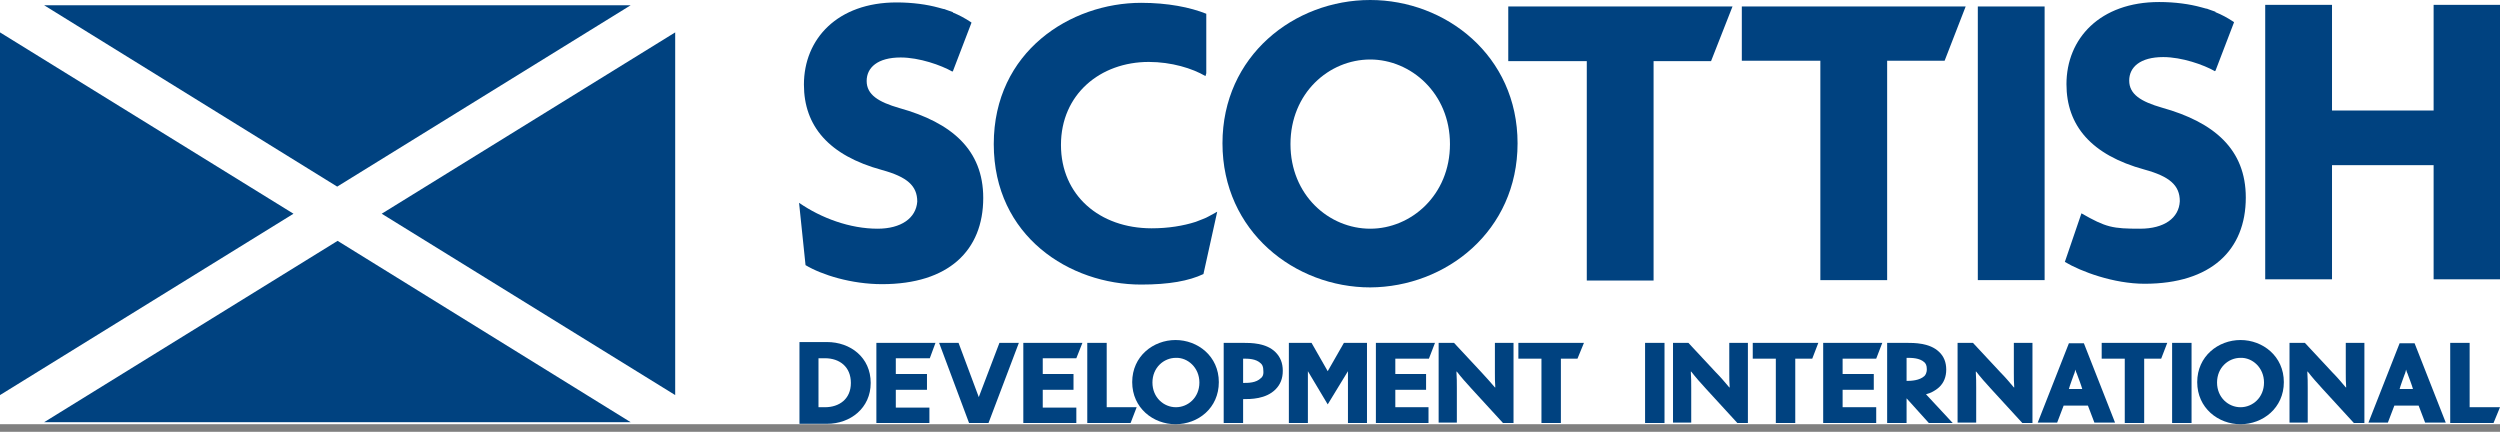 <?xml version="1.0" encoding="UTF-8"?>
<svg xmlns="http://www.w3.org/2000/svg" width="220" height="38" viewBox="0 0 220 38" fill="none">
  <rect x="0" y="0" width="220" height="38" fill="#808080" stroke="none"/>
  <g clip-path="url(#clip0_2171_1399)">
    <rect width="220" height="37.33" fill="white"></rect>
    <path d="M172.979 0.57H153.28V5.343H160.191V24.65H166.069V5.343H171.127L172.979 0.57Z" fill="#004280"></path>
    <path d="M188.332 20.126C185.91 20.126 185.34 20.019 183.167 18.773L181.707 23.047C183.131 23.902 186.017 24.971 188.724 24.971C194.566 24.971 197.63 22.014 197.63 17.383C197.63 13.144 194.851 10.758 190.256 9.475C188.403 8.941 187.37 8.3 187.37 7.089C187.37 5.913 188.332 5.023 190.363 5.023C192.001 5.023 193.925 5.699 194.922 6.269V6.234H194.958L196.596 1.959L196.561 1.924C196.027 1.567 195.492 1.282 194.958 1.069V1.033C194.78 0.962 194.566 0.891 194.352 0.819C194.281 0.784 194.174 0.748 194.103 0.748C193.96 0.712 193.818 0.677 193.711 0.641C192.678 0.356 191.396 0.178 190.006 0.178C184.806 0.178 181.849 3.384 181.849 7.409C181.849 11.043 184.022 13.643 188.724 14.925C190.933 15.531 191.823 16.315 191.823 17.704C191.752 19.2 190.434 20.126 188.332 20.126Z" fill="#004280"></path>
    <path d="M179.926 0.57H174.048V24.65H179.926V0.57Z" fill="#004280"></path>
    <path d="M55.499 0.463H3.883L29.673 16.422L55.499 0.463ZM0 2.85V34.767L25.826 18.808L0 2.85ZM33.591 18.808L59.417 34.767V2.85L33.591 18.808ZM3.883 37.154H55.499L29.709 21.195L3.883 37.154Z" fill="#004280"></path>
    <path d="M205.217 14.534H214.158V24.579H220V0.427H214.158V9.725H205.217V0.427H199.339V24.579H205.217V14.534Z" fill="#004280"></path>
    <path d="M139.388 30.172H133.617V31.561H135.648V37.225H137.358V31.561H138.818L139.388 30.172Z" fill="#004280"></path>
    <path d="M74.877 33.698C74.877 35.123 73.844 35.836 72.597 35.836H72.027V31.525H72.597C73.879 31.525 74.877 32.273 74.877 33.698ZM76.622 33.698C76.622 31.454 74.841 30.1 72.775 30.1H70.353V37.296H72.775C74.841 37.296 76.622 35.907 76.622 33.698Z" fill="#004280"></path>
    <path d="M100.026 35.836H97.39V30.172H95.68V37.225H99.492L100.026 35.836Z" fill="#004280"></path>
    <path d="M86.988 37.225L89.66 30.172H87.95L86.133 34.945L84.352 30.172H82.642L85.278 37.225H86.988Z" fill="#004280"></path>
    <path d="M91.762 31.525H94.718L95.253 30.172H90.052V37.225H94.718V35.871H91.762V34.304H94.469V32.914H91.762V31.525Z" fill="#004280"></path>
    <path d="M78.831 31.525H81.823L82.322 30.172H77.121V37.225H81.788V35.871H78.831V34.304H81.574V32.914H78.831V31.525Z" fill="#004280"></path>
    <path d="M122.788 31.561H125.745L126.279 30.172H121.078V37.225H125.709V35.836H122.788V34.304H125.495V32.914H122.788V31.561Z" fill="#004280"></path>
    <path d="M112.885 32.63C112.885 31.953 112.672 31.418 112.244 30.991C111.425 30.172 110.071 30.172 109.394 30.172H109.359H107.685V37.225H109.394V35.123C110.071 35.123 111.389 35.123 112.244 34.268C112.672 33.841 112.885 33.306 112.885 32.63ZM110.962 33.271C110.534 33.698 109.857 33.698 109.394 33.698V31.561C109.857 31.561 110.534 31.561 110.962 31.988C111.069 32.095 111.175 32.238 111.175 32.63C111.211 33.021 111.069 33.2 110.962 33.271Z" fill="#004280"></path>
    <path d="M113.42 37.225V30.172H115.415L116.839 32.665L118.264 30.172H120.295V37.225H118.62C118.62 37.225 118.62 32.843 118.62 32.772C118.62 32.701 118.62 32.665 118.62 32.665L116.839 35.586L115.094 32.665C115.094 32.665 115.094 32.701 115.094 32.736C115.094 32.772 115.094 37.225 115.094 37.225H113.42Z" fill="#004280"></path>
    <path d="M190.719 30.172H184.948V31.561H186.979V37.225H188.688V31.561H190.185L190.719 30.172Z" fill="#004280"></path>
    <path d="M160.013 30.172H154.242V31.561H156.273V37.225H157.983V31.561H159.479L160.013 30.172Z" fill="#004280"></path>
    <path d="M220 35.836H217.328V30.172H215.619V37.225H219.43L220 35.836Z" fill="#004280"></path>
    <path d="M146.477 30.172H144.767V37.225H146.477V30.172Z" fill="#004280"></path>
    <path d="M192.856 30.172H191.146V37.225H192.856V30.172Z" fill="#004280"></path>
    <path d="M162.15 31.561H165.107L165.641 30.172H160.44V37.225H165.107V35.836H162.15V34.304H164.893V32.914H162.15V31.561Z" fill="#004280"></path>
    <path d="M171.839 37.225L169.488 34.696C169.916 34.589 170.308 34.375 170.628 34.09C171.056 33.698 171.269 33.164 171.269 32.523C171.269 31.881 171.056 31.347 170.628 30.955C169.809 30.172 168.455 30.172 167.779 30.172H167.743H166.069V37.225H167.779V35.052L169.738 37.225H171.839V37.225ZM167.779 31.49C168.242 31.49 168.918 31.49 169.346 31.881C169.453 31.988 169.56 32.131 169.56 32.487C169.56 32.843 169.417 33.021 169.346 33.093C168.918 33.484 168.206 33.52 167.779 33.52V31.49Z" fill="#004280"></path>
    <path d="M132.264 37.225L129.521 34.233C129.058 33.734 128.559 33.164 128.203 32.701H128.167C128.203 33.2 128.203 33.734 128.203 34.161V37.189H126.6V30.172H127.953L130.376 32.772C130.696 33.128 131.231 33.698 131.551 34.09H131.587C131.551 33.663 131.551 33.235 131.551 32.808V30.172H133.19V37.225H132.264" fill="#004280"></path>
    <path d="M152.889 37.225L150.146 34.233C149.683 33.734 149.184 33.164 148.828 32.701H148.792C148.828 33.2 148.828 33.734 148.828 34.161V37.189H147.225V30.172H148.578L151.001 32.772C151.357 33.128 151.856 33.698 152.176 34.09H152.212C152.176 33.663 152.176 33.235 152.176 32.808V30.172H153.815V37.225H152.889" fill="#004280"></path>
    <path d="M177.966 37.225L175.223 34.233C174.76 33.734 174.262 33.164 173.905 32.701H173.87C173.905 33.2 173.905 33.734 173.905 34.161V37.189H172.267V30.172H173.62L176.043 32.772C176.399 33.128 176.898 33.698 177.218 34.09H177.254C177.218 33.663 177.218 33.235 177.218 32.808V30.172H178.857V37.225H177.966" fill="#004280"></path>
    <path d="M207.141 37.225L204.398 34.233C203.935 33.734 203.436 33.164 203.08 32.701H203.044C203.08 33.2 203.08 33.734 203.08 34.161V37.189H201.477V30.172H202.83L205.253 32.772C205.609 33.128 206.108 33.698 206.428 34.09H206.464C206.428 33.663 206.428 33.235 206.428 32.808V30.172H208.067V37.225H207.141" fill="#004280"></path>
    <path d="M210.133 37.189C210.24 36.904 210.667 35.764 210.703 35.693H212.84C212.876 35.764 213.303 36.904 213.41 37.189H215.227L212.484 30.207H211.166L208.423 37.189H210.133ZM211.593 32.986C211.665 32.843 211.7 32.665 211.736 32.523C211.771 32.665 211.807 32.772 211.878 32.914L211.914 33.021C211.914 33.021 212.27 33.947 212.341 34.233H211.166C211.201 34.054 211.593 32.986 211.593 32.986Z" fill="#004280"></path>
    <path d="M181.03 37.189C181.137 36.904 181.564 35.764 181.6 35.693H183.737C183.773 35.764 184.2 36.904 184.307 37.189H186.124L183.381 30.207H182.063L179.32 37.189H181.03ZM182.49 32.986C182.562 32.843 182.597 32.665 182.633 32.523C182.668 32.665 182.704 32.772 182.775 32.914L182.811 33.021C182.811 33.021 183.167 33.947 183.238 34.233H182.063C182.098 34.054 182.49 32.986 182.49 32.986Z" fill="#004280"></path>
    <path d="M199.233 33.663C199.233 34.981 198.235 35.836 197.166 35.836C196.098 35.836 195.1 34.981 195.1 33.663C195.1 32.345 196.098 31.49 197.166 31.49C198.2 31.454 199.233 32.345 199.233 33.663ZM200.978 33.627C200.978 31.347 199.126 29.922 197.166 29.922C195.207 29.922 193.355 31.347 193.355 33.627C193.355 35.907 195.207 37.332 197.166 37.332C199.126 37.332 200.978 35.907 200.978 33.627Z" fill="#004280"></path>
    <path d="M105.547 33.663C105.547 34.981 104.55 35.836 103.481 35.836C102.413 35.836 101.415 34.981 101.415 33.663C101.415 32.345 102.413 31.49 103.481 31.49C104.514 31.454 105.547 32.345 105.547 33.663ZM107.257 33.627C107.257 31.347 105.405 29.922 103.446 29.922C101.486 29.922 99.634 31.347 99.634 33.627C99.634 35.907 101.486 37.332 103.446 37.332C105.44 37.332 107.257 35.907 107.257 33.627Z" fill="#004280"></path>
    <path d="M77.228 20.126C74.806 20.126 72.276 19.2 70.317 17.846L70.887 23.332C72.312 24.187 74.913 25.006 77.62 25.006C83.462 25.006 86.525 22.05 86.525 17.419C86.525 13.18 83.747 10.793 79.152 9.511C77.299 8.977 76.266 8.335 76.266 7.124C76.266 5.949 77.228 5.058 79.258 5.058C80.897 5.058 82.821 5.735 83.818 6.305V6.269H83.854L85.492 1.995L85.457 1.959C84.922 1.603 84.388 1.318 83.854 1.104V1.069C83.675 0.997 83.462 0.926 83.248 0.855C83.177 0.819 83.07 0.784 82.999 0.784C82.856 0.748 82.714 0.712 82.607 0.677C81.574 0.392 80.291 0.214 78.902 0.214C73.701 0.214 70.745 3.42 70.745 7.445C70.745 11.078 72.918 13.679 77.62 14.961C79.828 15.567 80.719 16.35 80.719 17.74C80.612 19.2 79.294 20.126 77.228 20.126Z" fill="#004280"></path>
    <path d="M127.597 12.681C127.597 17.17 124.177 20.126 120.58 20.126C116.946 20.126 113.562 17.17 113.562 12.681C113.562 8.193 116.946 5.236 120.58 5.236C124.142 5.236 127.597 8.193 127.597 12.681ZM133.546 12.61C133.546 4.88 127.205 0 120.58 0C113.883 0 107.578 4.916 107.578 12.61C107.578 20.376 113.954 25.291 120.58 25.291C127.241 25.256 133.546 20.34 133.546 12.61Z" fill="#004280"></path>
    <path d="M152.461 0.57H132.727V5.379H139.637V24.686H145.515V5.379H150.573L152.461 0.57Z" fill="#004280"></path>
    <path d="M105.903 24.116L107.115 18.63L106.402 19.022C106.224 19.129 106.046 19.2 105.868 19.271L105.227 19.521C104.122 19.877 102.804 20.091 101.344 20.091C96.749 20.091 93.365 17.17 93.365 12.753C93.365 8.3 96.82 5.45 101.095 5.45C103.089 5.45 104.942 6.02 106.082 6.697L106.153 6.448V1.211C104.728 0.641 102.769 0.249 100.418 0.249C94.219 0.249 87.451 4.524 87.451 12.681C87.451 20.803 94.148 25.042 100.418 25.042C102.876 25.042 104.621 24.721 105.903 24.116Z" fill="#004280"></path>
  </g>
  <defs>
    <clipPath id="clip0_2171_1399">
      <rect width="220" height="37.33" fill="white"></rect>
    </clipPath>
  </defs>
</svg>
